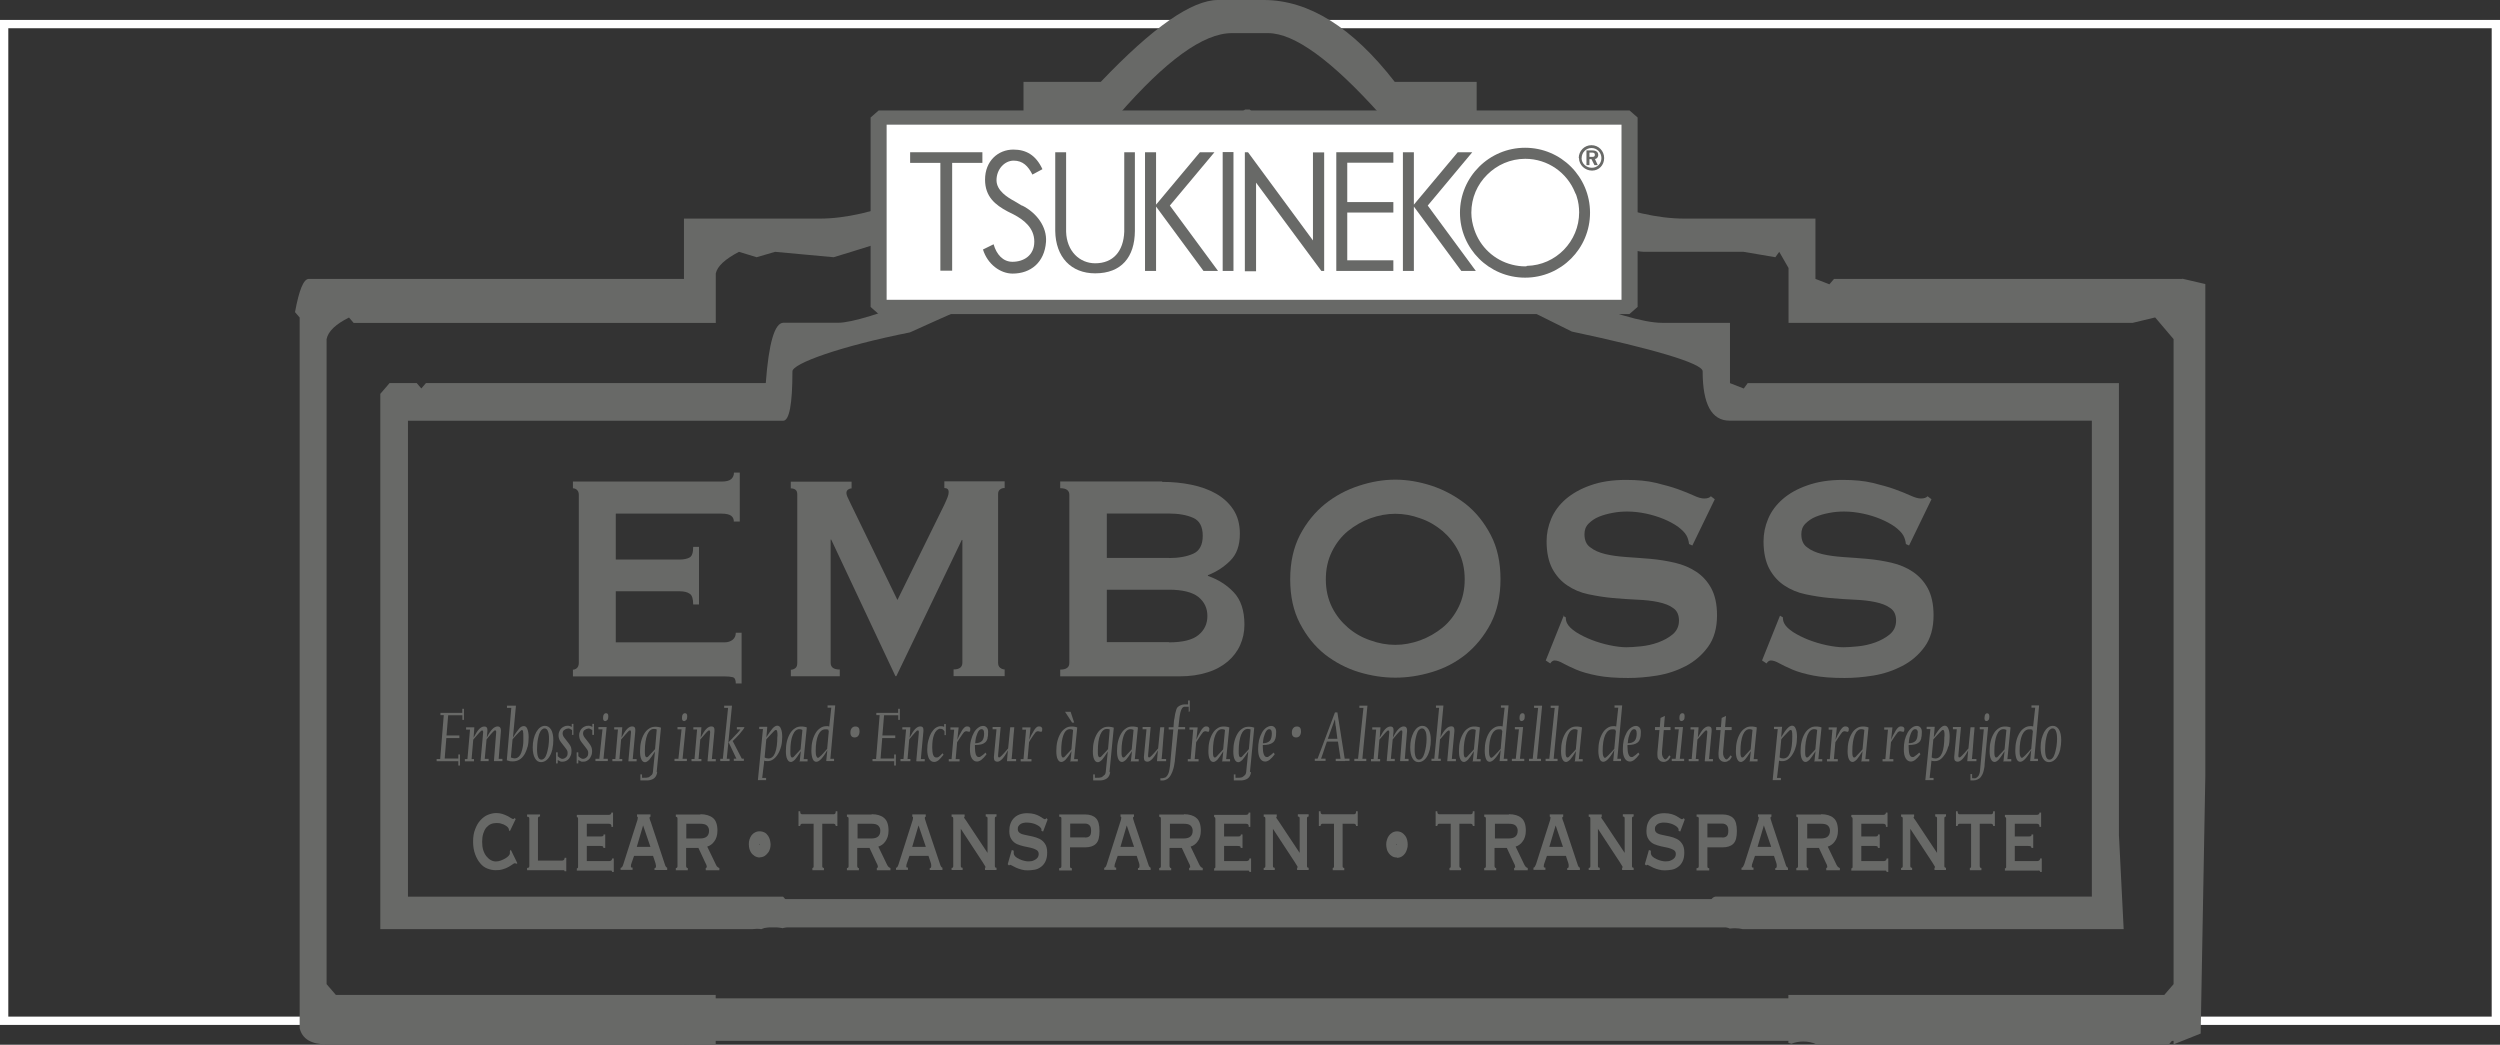 <?xml version="1.0" encoding="UTF-8"?>
<svg id="_レイヤー_2" data-name="レイヤー 2" xmlns="http://www.w3.org/2000/svg" viewBox="0 0 301 125.79">
  <rect x="0" y="0" width="301" height="125.79" fill="#333333" stroke="none"/>
  <defs>
    <style>
      .cls-1 {
        fill: none;
        stroke: #fff;
        stroke-miterlimit: 10;
      }

      .cls-2 {
        fill: #fff;
      }

      .cls-3 {
        fill: #686967;
      }
    </style>
  </defs>
  <g id="_レイヤー_3" data-name="レイヤー 3">
    <rect class="cls-1" x=".5" y="2.9" width="300" height="120"/>
  </g>
  <g id="_レイヤー_1-2" data-name="レイヤー 1">
    <g>
      <path class="cls-3" d="M255.12,100.72v-54.59h-44.7l-.47.65-1.66-.65v-7.26h-8.18c-4.4,0-16.38-4.83-35.96-14.51l-3.82-3.91v.65h-.56l-.56-.65-2.7,1.95h-1.12l2.7-4-1.57-.65-3.26,2.07h-.56l1.12-2.07v-2.61c-.99,0-2.11-.65-3.35-1.95h-.56c-1.8,1.24-2.7,2.97-2.7,5.21v.65l-2.7-1.3-1.66.65v.65l3.26,4v.65c-2.85-1.51-4.27-2.61-4.27-3.26l-3.35,1.3c-1.37,2.45-2.63,3.75-3.82,3.91-19.34,8.81-30.57,13.21-33.74,13.21h-6.6c-1.06,0-1.77,2.43-2.13,7.26h-40.91l-.56.65-.56-.65h-3.26l-1.12,1.3v64.45h44.79c.18,0,.34-.04.52-.04.2,0,.38,0,.56.04.43-.18.9-.29,1.44-.29.4,0,.76.07,1.12.18.36-.13.76-.22,1.19-.25v-2.25l-1.12-1.3h-45.17v-57.3h45.17c.74,0,1.12-1.98,1.12-5.95,0-.94,5.8-3.03,14.15-4.69,17.3-7.86,26.21-11.01,29.99-11.01,1.35,0,2.54.63,3.57,1.82,1.1.02,2.2.11,3.32.18l-.38-1.35h.56l.56.65v.74c1.68.11,3.37.2,5.1.13,1.86-.07,3.73-.31,5.59-.36,1.01-.79,2.36-1.42,4-1.84,4.16,0,12.62,3.5,27.38,10.94,9.84,2.09,15.75,3.84,15.75,4.78,0,3.98,1.08,5.95,3.26,5.95h43.6v57.3h-45.26c-.65,0-1.17,1.21-1.57,3.62.63-.25,1.28-.27,1.93-.13.47.04.9.16,1.3.36.2-.02.38-.04.61-.04.34,0,.67.04.97.11h45.85l-.56-11.16h0ZM145.08,28.37l-1.66-.76v-1.3h1.66v2.07ZM156.51,27.63l-2.22,2.07,2.22-2.72v.65ZM160.33,25.02l-1.12,1.3h-.56v-.65l1.12-1.3h.56v.65Z"/>
      <path class="cls-3" d="M262.74,33.58h-41.92l-.56.65-1.68-.65v-7.26h-15.79c-6.24,0-14.6-3.28-25-9.86v-6.6h-9.86c-5.08-6.56-10.36-9.86-15.79-9.86h-5.48c-3.17,0-7.86,3.28-14.13,9.86h-9.3v6.6c-10.15,6.56-18.35,9.86-24.53,9.86h-16.35v7.26h-45.17c-.63,0-1.17,1.33-1.66,4l.56.65v85.56c.31,1.3,1.39,1.95,3.26,1.95h42.7c.18,0,.36,0,.54.04.16,0,.29-.04.45-.04h3.14v-5.95h-45.73l-1.12-1.3V40.84c.18-.94,1.08-1.8,2.7-2.61l.56.65h43.6v-5.95c.18-.88,1.12-1.73,2.79-2.61l2.13.65,2.22-.65,7.05.65,2.13-.65c16.35-4.99,24.53-8.96,24.53-11.91h-.56l.56-4.56h7.62c5.71-6.56,10.24-9.86,13.66-9.86h4.36c3.17,0,7.68,3.28,13.57,9.86h6.6c.81,0,1.51,2.43,2.13,7.26,13.25,6.13,20.91,9.21,22.96,9.21h12l3.82.65.47-.65,1.12,1.95v6.6h41.44l2.7-.65,2.22,2.61v77.66l-1.12,1.3h-45.26v5.77c.11.04.25.07.36.11.43-.18.9-.27,1.44-.27.58,0,1.12.11,1.59.34h42.43l.56-.65v.65l3.26-1.3.56-30.98v-59.26l-2.79-.65.02.02Z"/>
      <rect class="cls-3" x="91.14" y="108.25" width="140.39" height="3.41"/>
      <rect class="cls-3" x="82.72" y="120.2" width="179.03" height="5.12"/>
      <path class="cls-3" d="M88.36,62.83c0-.34-.11-.56-.34-.74-.22-.16-.61-.25-1.17-.25h-12.71v5.53h7.68c.52,0,.92-.09,1.21-.25s.43-.58.43-1.28h.7v6.94h-.7c0-.67-.13-1.12-.43-1.3-.29-.2-.7-.29-1.21-.29h-7.68v6.15h13.1c.38,0,.72-.11.97-.31s.38-.49.38-.85h.7v6.11h-.7c0-.45-.13-.7-.38-.76s-.56-.09-.97-.09h-18.26v-.81c.18,0,.34-.07.49-.2.13-.13.22-.34.22-.61v-20.22c0-.27-.07-.47-.22-.61-.13-.13-.31-.2-.49-.2v-.81h17.88c.54,0,.94-.09,1.17-.29.22-.2.34-.45.34-.79h.7v5.89h-.7v.04Z"/>
      <path class="cls-3" d="M95.21,80.64c.2,0,.38-.07.56-.2.16-.13.22-.34.22-.61v-20.31c0-.27-.07-.45-.22-.56s-.34-.16-.56-.16v-.81h7.32v.81c-.13,0-.27.04-.4.13-.13.09-.22.22-.22.4,0,.16.04.34.16.58s.22.49.36.76l5.62,11.57,5.64-11.46c.18-.38.31-.7.4-.92s.13-.43.13-.61c0-.34-.18-.49-.52-.49v-.81h7.26v.81c-.2,0-.38.04-.54.16s-.25.29-.25.56v20.31c0,.27.07.47.25.61.16.13.34.2.54.2v.81h-6.15v-.81c.7,0,1.06-.27,1.06-.81v-14.78h-.07l-7.88,16.4h-.11l-7.73-16.44h-.07v14.83c0,.54.36.81,1.1.81v.81h-5.89v-.81.02Z"/>
      <path class="cls-3" d="M139.95,58.02c1.21,0,2.36.11,3.48.34s2.11.58,2.99,1.08c.85.49,1.55,1.12,2.07,1.91.52.79.79,1.75.79,2.92,0,1.39-.38,2.47-1.15,3.23-.76.76-1.66,1.35-2.7,1.75v.09c1.24.43,2.27,1.08,3.12,1.98s1.28,2.2,1.28,3.89c0,.9-.18,1.71-.52,2.47s-.85,1.42-1.51,1.98c-.67.56-1.48,1.01-2.45,1.3-.97.31-2.07.47-3.3.47h-14.4v-.81c.74,0,1.1-.27,1.1-.81v-20.22c0-.54-.36-.81-1.1-.81v-.81h12.26l.02.04ZM140.74,67.19c1.17,0,2.16-.18,2.92-.52.76-.34,1.15-1.06,1.15-2.16s-.38-1.82-1.15-2.16c-.76-.34-1.75-.52-2.92-.52h-7.48v5.35s7.48,0,7.48,0ZM140.74,77.34c1.64,0,2.83-.29,3.55-.88s1.08-1.35,1.08-2.29-.36-1.71-1.08-2.29-1.91-.88-3.55-.88h-7.48v6.31h7.48v.02Z"/>
      <path class="cls-3" d="M167.99,57.75c1.44,0,2.9.25,4.4.74,1.48.49,2.85,1.24,4.09,2.2,1.24.99,2.22,2.22,3.01,3.73s1.17,3.28,1.17,5.32-.4,3.82-1.17,5.32c-.79,1.51-1.8,2.74-3.01,3.73-1.24.99-2.58,1.68-4.09,2.13-1.48.45-2.97.67-4.4.67s-2.9-.22-4.38-.67c-1.48-.45-2.85-1.17-4.09-2.13-1.24-.99-2.22-2.22-3.01-3.73s-1.17-3.28-1.17-5.32.4-3.82,1.17-5.32c.79-1.51,1.8-2.74,3.01-3.73,1.24-.99,2.58-1.71,4.09-2.2,1.48-.49,2.94-.74,4.38-.74ZM167.99,61.86c-.99,0-1.98.18-2.99.54-.99.36-1.89.88-2.7,1.53-.81.67-1.44,1.48-1.93,2.47-.49.99-.74,2.09-.74,3.35s.25,2.36.74,3.35c.49.99,1.15,1.8,1.93,2.47s1.68,1.19,2.7,1.53c.99.36,1.98.54,2.99.54s1.98-.18,2.99-.54c.99-.36,1.89-.88,2.7-1.53.81-.67,1.44-1.48,1.93-2.47s.74-2.09.74-3.35-.25-2.36-.74-3.35-1.15-1.8-1.93-2.47c-.81-.67-1.68-1.19-2.7-1.53-.99-.36-1.98-.54-2.99-.54Z"/>
      <path class="cls-3" d="M188.14,74.11l.38.22c0,.27.04.49.16.72.18.36.54.7,1.08,1.06.54.34,1.15.65,1.84.92s1.42.49,2.18.65c.76.16,1.44.25,2.04.25.45,0,1.01-.04,1.73-.11.7-.07,1.39-.22,2.09-.47.67-.25,1.26-.56,1.77-.99.49-.43.74-.97.74-1.64s-.22-1.19-.7-1.51c-.45-.34-1.06-.56-1.8-.72s-1.59-.25-2.56-.29c-.94-.04-1.93-.11-2.92-.2s-1.98-.25-2.92-.45c-.97-.2-1.8-.56-2.54-1.06-.74-.49-1.35-1.17-1.8-2-.45-.85-.7-1.95-.7-3.32,0-.92.18-1.82.56-2.72s.97-1.68,1.75-2.36c.79-.67,1.77-1.24,2.99-1.66,1.19-.43,2.61-.65,4.25-.65,1.39,0,2.58.11,3.62.36,1.01.25,1.91.49,2.65.76s1.37.52,1.89.76c.52.25.94.36,1.28.36.36,0,.63-.09.79-.27l.47.36-2.7,5.57-.4-.18c-.04-.4-.16-.76-.31-1.03-.2-.36-.56-.7-1.03-1.06-.49-.34-1.06-.65-1.71-.92-.65-.27-1.37-.49-2.11-.65-.76-.16-1.53-.25-2.27-.25-.58,0-1.17.04-1.77.16-.61.11-1.17.27-1.66.47-.49.2-.9.49-1.24.83-.34.34-.49.76-.49,1.26,0,.72.22,1.26.7,1.59.45.36,1.06.63,1.8.81s1.59.29,2.56.36c.94.07,1.93.13,2.92.22.99.09,1.98.25,2.92.47.94.22,1.8.58,2.56,1.08.74.49,1.35,1.15,1.8,1.98.45.83.7,1.91.7,3.26,0,1.55-.36,2.81-1.08,3.8s-1.62,1.75-2.67,2.31c-1.08.56-2.22.94-3.48,1.15-1.24.2-2.4.29-3.46.29-1.48,0-2.74-.09-3.75-.29s-1.84-.43-2.52-.72-1.19-.54-1.59-.76c-.38-.22-.74-.34-1.01-.34-.18,0-.36.11-.52.36l-.54-.36,2.16-5.39-.11-.02Z"/>
      <path class="cls-3" d="M214.28,74.11l.38.22c0,.27.04.49.16.72.18.36.54.7,1.08,1.06.54.34,1.15.65,1.84.92.7.27,1.42.49,2.18.65s1.44.25,2.04.25c.45,0,1.01-.04,1.73-.11s1.39-.22,2.09-.47c.67-.25,1.26-.56,1.77-.99.49-.43.74-.97.74-1.64s-.22-1.19-.7-1.51c-.45-.34-1.06-.56-1.8-.72s-1.59-.25-2.56-.29c-.94-.04-1.93-.11-2.92-.2s-1.98-.25-2.92-.45c-.97-.2-1.8-.56-2.56-1.06-.74-.49-1.35-1.17-1.8-2-.45-.85-.7-1.95-.7-3.32,0-.92.18-1.82.56-2.72.38-.9.97-1.68,1.75-2.36s1.77-1.24,2.99-1.66c1.21-.43,2.61-.65,4.22-.65,1.39,0,2.58.11,3.62.36,1.01.25,1.91.49,2.65.76.74.27,1.37.52,1.89.76s.94.36,1.28.36c.36,0,.63-.09.79-.27l.47.36-2.7,5.57-.38-.18c-.04-.4-.16-.76-.31-1.03-.2-.36-.56-.7-1.03-1.06-.49-.34-1.06-.65-1.71-.92-.65-.27-1.35-.49-2.11-.65-.76-.16-1.51-.25-2.27-.25-.58,0-1.17.04-1.77.16-.61.11-1.17.27-1.66.47-.49.2-.9.49-1.24.83-.34.34-.49.76-.49,1.26,0,.72.22,1.26.7,1.59.45.36,1.06.63,1.8.81s1.59.29,2.54.36c.97.07,1.93.13,2.92.22.99.09,1.98.25,2.92.47.94.22,1.8.58,2.54,1.08s1.35,1.15,1.8,1.98c.45.83.7,1.91.7,3.26,0,1.55-.36,2.81-1.08,3.8-.72.99-1.62,1.75-2.7,2.31s-2.22.94-3.48,1.15c-1.24.2-2.4.29-3.46.29-1.48,0-2.74-.09-3.75-.29s-1.84-.43-2.52-.72c-.67-.29-1.19-.54-1.59-.76-.38-.22-.74-.34-1.01-.34-.18,0-.36.11-.52.36l-.54-.36,2.16-5.39-.02-.02Z"/>
      <path class="cls-3" d="M61.27,99.96v-.13s-.04-.11-.11-.2-.18-.18-.31-.25c-.13-.09-.29-.16-.47-.2-.18-.07-.38-.09-.58-.09-.25,0-.49.04-.7.13s-.4.25-.56.43c-.16.2-.27.43-.36.72s-.13.61-.13.99.04.7.13.99c.09.29.22.54.38.74s.34.36.54.47.4.16.61.16.38-.04.58-.11.38-.16.54-.25c.16-.09.29-.2.4-.31s.16-.22.16-.31v-.27l.11-.16.79,1.62-.11.07s-.13-.07-.18-.07c-.07,0-.16.04-.27.13-.13.09-.29.2-.49.31s-.43.22-.7.29c-.27.09-.56.11-.88.11s-.65-.07-.99-.2-.61-.34-.85-.63c-.25-.29-.45-.65-.61-1.08s-.25-.94-.25-1.51.07-1.08.25-1.51c.16-.43.36-.79.63-1.08s.56-.52.88-.65c.34-.13.67-.22,1.03-.22.27,0,.52.04.74.11.22.07.43.16.61.25s.31.18.43.25.2.11.25.11.07,0,.09-.04c.02-.02.04-.07.09-.07l.13.11-.7,1.46-.11-.11h0Z"/>
      <path class="cls-3" d="M65.02,98.03v.27c-.16,0-.25.07-.25.22v5.1h2.9s.16-.02.22-.09c.07-.07.09-.13.09-.25h.2v1.62h-.2s-.02-.13-.09-.13h-4.43v-.27c.18,0,.27-.07.27-.22v-5.73c0-.16-.09-.22-.27-.22v-.27h1.55v-.02Z"/>
      <path class="cls-3" d="M73.62,99.47c0-.2-.11-.29-.34-.29h-2.63v1.53h1.66c.11,0,.2,0,.27-.04.07-.02.09-.09.09-.2h.2v1.62h-.22s0-.18-.09-.2c-.07-.02-.18-.04-.34-.04h-1.57v1.82h2.74s.16-.02.22-.09c.07-.07.09-.13.09-.22h.2v1.62h-.2s-.02-.13-.09-.16h-4.16v-.27s.07,0,.11-.04.04-.09.04-.18v-5.73s0-.13-.04-.18-.07-.04-.11-.04v-.27h3.82c.22,0,.34-.09.34-.27h.2v1.71h-.2v-.04Z"/>
      <path class="cls-3" d="M74.74,104.5s.16-.07.2-.18c.04-.09.09-.18.11-.27l1.59-4.99c.04-.13.07-.25.11-.34.02-.09.04-.18.04-.25s0-.09-.02-.11c0,0-.04-.02-.07-.04v-.27h1.62v.27s-.04.04-.07.04-.04.04-.04.11,0,.13.04.22c.02.09.07.18.11.29l1.73,5.21s.07.16.11.2c.04.04.09.07.13.09v.27h-1.53v-.22s.07,0,.11-.04c.04-.02.07-.09.07-.18,0-.07,0-.11-.02-.18,0-.04-.02-.11-.04-.2l-.29-.88h-2.29l-.29.83s-.04.16-.07.22c0,.07-.02.13-.02.18,0,.09,0,.13.04.16.04,0,.09.02.16.02v.27h-1.44v-.27.02ZM78.31,101.96l-.88-2.58-.76,2.58s1.64,0,1.64,0Z"/>
      <path class="cls-3" d="M84.33,98.03c.63,0,1.15.16,1.51.45.36.29.54.81.54,1.55,0,.27-.04.52-.11.74-.07.22-.16.4-.29.56-.11.16-.25.29-.38.38-.13.09-.29.18-.45.22l1.06,2.2c.04.11.11.2.18.25.07.07.13.09.22.13v.27h-1.64v-.27s.13-.04.13-.13c0-.11-.04-.27-.16-.47l-.85-1.82h-1.48v2.2s.02.13.07.18.09.04.13.04v.27h-1.44v-.27c.13,0,.2-.07.2-.22v-5.73c0-.16-.07-.22-.2-.22v-.27h2.97v-.04ZM84.31,100.95c.7,0,1.06-.31,1.06-.94,0-.25-.09-.45-.25-.61-.18-.16-.43-.22-.81-.22h-1.68v1.77s1.68,0,1.68,0Z"/>
      <g>
        <path class="cls-3" d="M91.46,100.7s.18.02.27.07.16.11.2.2c.07.09.11.18.13.29.02.11.04.25.04.38s0,.25-.04.38c-.04.11-.09.22-.13.29-.07.09-.13.16-.2.2s-.18.07-.27.07-.18-.02-.27-.07-.16-.11-.2-.2c-.07-.09-.11-.18-.13-.29-.04-.11-.04-.25-.04-.38s0-.25.04-.38c.04-.11.09-.22.13-.29.07-.09.13-.16.2-.2.09-.04.18-.07.27-.07ZM91.46,101.08c-.11,0-.2.04-.29.16-.07.11-.11.25-.11.4s.04.29.11.4c.07.11.18.16.29.16s.2-.04.29-.16c.07-.11.11-.25.11-.4s-.04-.29-.11-.4c-.07-.11-.18-.16-.29-.16Z"/>
        <path class="cls-3" d="M91.46,103.24c-.22,0-.43-.07-.61-.18-.13-.09-.29-.22-.4-.38-.09-.11-.16-.29-.22-.47-.04-.18-.07-.36-.07-.56s.02-.38.07-.56c.07-.18.13-.34.22-.47.11-.16.25-.29.43-.38.31-.2.81-.2,1.19,0,.16.09.29.22.4.38s.18.31.22.47c.04.18.09.38.09.56s-.02.38-.07.54c-.07.2-.13.36-.25.49-.11.16-.25.27-.4.38-.18.11-.38.16-.58.16l-.02.02ZM91.43,101.74h.04v-.13h-.04v.13Z"/>
      </g>
      <path class="cls-3" d="M97.81,104.5s.07,0,.11-.04c.04-.04.04-.09.04-.18v-5.1h-1.39s-.11,0-.16.07c-.04.04-.07.11-.07.2h-.2v-1.77h.2c0,.13.02.25.07.29s.11.07.16.07h3.82s.11-.02.16-.07.07-.16.07-.29h.2v1.77h-.2s-.02-.16-.07-.2-.11-.07-.16-.07h-1.39v5.1c0,.16.07.22.2.22v.27h-1.39v-.27h0Z"/>
      <path class="cls-3" d="M104.96,98.03c.63,0,1.15.16,1.48.45.36.29.54.81.54,1.55,0,.27-.04.52-.11.74-.07.22-.18.4-.29.56-.11.16-.25.29-.38.38-.13.09-.29.18-.45.22l1.06,2.2c.07.11.11.2.18.25.07.07.13.09.22.13v.27h-1.64v-.27s.13-.04.13-.13c0-.11-.04-.27-.16-.47l-.85-1.82h-1.48v2.2s.02.13.07.18.09.04.13.04v.27h-1.44v-.27c.13,0,.2-.07.2-.22v-5.73c0-.16-.07-.22-.2-.22v-.27h2.97l.02-.04ZM104.93,100.95c.7,0,1.06-.31,1.06-.94,0-.25-.09-.45-.25-.61-.18-.16-.43-.22-.81-.22h-1.68v1.77s1.68,0,1.68,0Z"/>
      <path class="cls-3" d="M107.88,104.5s.16-.07.2-.18c.04-.09.09-.18.11-.27l1.59-4.99c.04-.13.07-.25.11-.34.02-.09.04-.18.04-.25s0-.09-.02-.11c0,0-.04-.02-.07-.04v-.27h1.62v.27s-.04.04-.07.04-.04.04-.04.11,0,.13.04.22c.02.09.07.18.09.29l1.75,5.21s.07.16.11.2c.04.04.09.07.13.09v.27h-1.53v-.22s.07,0,.11-.04c.04-.02.07-.09.07-.18v-.18s-.02-.11-.04-.2l-.29-.88h-2.29l-.29.83s-.04.16-.07.22c0,.07-.02.13-.02.18,0,.09,0,.13.04.16.04,0,.09.02.16.02v.27h-1.44v-.27l-.02.02ZM111.47,101.96l-.88-2.58-.76,2.58s1.64,0,1.64,0Z"/>
      <path class="cls-3" d="M114.57,104.5c.13,0,.2-.07.2-.22v-5.73c0-.16-.07-.22-.2-.22v-.27h1.57v.27s-.07.04-.07.07c0,.04.07.18.25.4l2.58,3.89v-4.16c0-.16-.07-.22-.22-.22v-.27h1.3v.27c-.13,0-.2.07-.2.22v5.73c0,.16.07.22.2.22v.27h-1.39v-.27s.07-.02.07-.07-.04-.11-.11-.22c-.07-.11-.13-.22-.22-.36l-2.65-4.04v4.47c0,.16.07.22.22.22v.27h-1.33v-.27.02Z"/>
      <path class="cls-3" d="M122.05,102.43v.27c0,.16.07.29.2.43.13.13.29.22.49.31.18.09.38.16.56.2s.34.07.45.07c.09,0,.22,0,.36-.02.16,0,.29-.07.43-.13s.27-.16.36-.27.16-.27.16-.47c0-.22-.09-.38-.27-.49-.18-.11-.4-.18-.65-.25-.27-.07-.56-.11-.85-.18-.31-.07-.58-.16-.85-.27-.27-.13-.49-.31-.65-.56-.18-.25-.27-.58-.27-1.01,0-.65.18-1.17.56-1.57.38-.38.92-.58,1.59-.58.34,0,.63.04.88.11s.45.16.61.25.29.18.4.25.18.11.22.11.09,0,.13-.04c.02-.02.07-.04.11-.09l.11.18-.54,1.44-.2-.09v-.18c0-.07-.04-.11-.09-.18-.13-.18-.36-.31-.67-.45-.29-.11-.63-.18-1.01-.18-.13,0-.27,0-.4.04-.13.02-.25.07-.34.13-.09.07-.18.13-.25.25-.07.09-.09.22-.09.36,0,.22.09.38.27.49s.4.18.65.22c.27.07.56.11.85.18.31.07.58.16.85.29.27.13.49.34.65.58.18.25.27.61.27,1.06s-.07.81-.22,1.1-.34.52-.58.67c-.22.16-.47.27-.76.31-.27.04-.54.07-.79.07s-.49-.02-.72-.09c-.25-.07-.45-.13-.65-.22-.2-.09-.36-.18-.49-.25s-.22-.11-.25-.11c-.04,0-.09.02-.13.09l-.16-.16.49-1.71.2.07.02.02Z"/>
      <path class="cls-3" d="M127.8,98.55c0-.16-.09-.22-.27-.22v-.27h3.12c.58,0,1.01.16,1.3.45s.43.81.43,1.55-.13,1.24-.43,1.53c-.29.29-.72.43-1.3.43h-1.82v2.29c0,.16.07.22.22.22v.27h-1.53v-.27c.18,0,.27-.07.27-.22v-5.75ZM130.65,100.84c.2,0,.38-.04.52-.16.13-.11.2-.31.2-.65s-.07-.54-.2-.67c-.13-.13-.31-.2-.52-.2h-1.8v1.66h1.8v.02Z"/>
      <path class="cls-3" d="M132.95,104.5s.16-.07.2-.18c.04-.09.09-.18.11-.27l1.59-4.99c.04-.13.07-.25.11-.34.02-.09.04-.18.04-.25s0-.09-.02-.11c0,0-.04-.02-.07-.04v-.27h1.62v.27s-.04.04-.07.04-.04.04-.04.11,0,.13.04.22c.02.09.07.18.09.29l1.75,5.21s.07.16.11.2c.04.04.09.07.13.09v.27h-1.53v-.22s.07,0,.11-.04c.04-.02.07-.09.07-.18v-.18s-.02-.11-.04-.2l-.29-.88h-2.29l-.29.83s-.04.16-.07.22c0,.07-.02.13-.02.18,0,.09,0,.13.04.16.04,0,.09.02.16.02v.27h-1.44v-.27l-.02.02ZM136.54,101.96l-.88-2.58-.76,2.58s1.64,0,1.64,0Z"/>
      <path class="cls-3" d="M142.56,98.03c.63,0,1.15.16,1.48.45.36.29.54.81.54,1.55,0,.27-.04.52-.11.74-.07.22-.16.4-.29.56-.11.16-.25.29-.38.38-.13.09-.29.18-.45.22l1.06,2.2c.07.11.11.2.18.25.07.07.13.09.22.13v.27h-1.64v-.27s.13-.04.13-.13c0-.11-.04-.27-.16-.47l-.85-1.82h-1.48v2.2s.02.13.07.18.09.04.13.04v.27h-1.44v-.27c.13,0,.2-.07.2-.22v-5.73c0-.16-.07-.22-.2-.22v-.27h2.97l.02-.04ZM142.54,100.95c.7,0,1.06-.31,1.06-.94,0-.25-.09-.45-.25-.61-.18-.16-.43-.22-.81-.22h-1.68v1.77s1.68,0,1.68,0Z"/>
      <path class="cls-3" d="M150.35,99.47c0-.2-.11-.29-.34-.29h-2.63v1.53h1.66c.11,0,.2,0,.27-.04.04-.02.09-.09.09-.2h.2v1.62h-.22s0-.18-.09-.2c-.07-.02-.18-.04-.34-.04h-1.57v1.82h2.74s.16-.02.22-.09c.07-.07.09-.13.09-.22h.2v1.62h-.2s-.02-.13-.09-.16h-4.16v-.27s.07,0,.11-.04c.04-.04.04-.09.04-.18v-5.73s0-.13-.04-.18-.07-.04-.11-.04v-.27h3.82c.22,0,.34-.09.34-.27h.2v1.71h-.2v-.04Z"/>
      <path class="cls-3" d="M152.15,104.5c.13,0,.2-.07.2-.22v-5.73c0-.16-.07-.22-.2-.22v-.27h1.57v.27s-.07.04-.07.07c0,.04.07.18.25.4l2.58,3.89v-4.16c0-.16-.07-.22-.22-.22v-.27h1.3v.27c-.13,0-.2.07-.2.22v5.73c0,.16.07.22.2.22v.27h-1.39v-.27s.07-.02.07-.07-.04-.11-.11-.22c-.07-.11-.13-.22-.22-.36l-2.65-4.04v4.47c0,.16.07.22.22.22v.27h-1.33v-.27.02Z"/>
      <path class="cls-3" d="M160.46,104.5s.07,0,.11-.04c.04-.04.04-.09.04-.18v-5.1h-1.39s-.11,0-.16.07c-.04.04-.07.11-.07.2h-.2v-1.77h.2c0,.13.02.25.07.29s.11.07.16.07h3.82s.11-.02.16-.07.07-.16.07-.29h.2v1.77h-.2s-.02-.16-.07-.2-.11-.07-.16-.07h-1.39v5.1c0,.16.07.22.2.22v.27h-1.39v-.27h0Z"/>
      <g>
        <path class="cls-3" d="M168.17,100.7s.18.02.27.07.16.11.2.2c.07.09.11.18.13.29.04.11.04.25.04.38s0,.25-.04.38c-.02.11-.09.22-.13.29-.07.09-.13.16-.2.2-.09.04-.16.07-.27.07s-.18-.02-.27-.07-.16-.11-.2-.2c-.07-.09-.11-.18-.13-.29-.04-.11-.04-.25-.04-.38s0-.25.04-.38c.02-.11.09-.22.13-.29.07-.09.13-.16.2-.2.09-.04.18-.07.27-.07ZM168.17,101.08c-.11,0-.2.04-.29.16-.07.11-.11.25-.11.4s.04.29.11.4c.07.11.18.16.29.16s.2-.04.29-.16c.07-.11.11-.25.11-.4s-.04-.29-.11-.4c-.07-.11-.18-.16-.29-.16Z"/>
        <path class="cls-3" d="M168.17,103.24c-.2,0-.4-.04-.58-.16-.16-.09-.29-.22-.4-.38-.09-.13-.18-.29-.22-.49-.04-.16-.07-.36-.07-.54s.02-.38.09-.56c.04-.16.11-.31.22-.47.11-.16.25-.29.4-.38.36-.22.83-.22,1.19,0,.13.09.27.2.4.38.11.16.18.31.22.49.04.16.07.36.07.56s-.02.38-.09.56c-.04.18-.13.34-.22.49-.11.16-.25.29-.4.38-.18.11-.38.16-.58.16l-.02-.04ZM168.14,101.74h.04v-.13h-.04v.13Z"/>
      </g>
      <path class="cls-3" d="M174.52,104.5s.07,0,.11-.04c.04-.04.04-.09.04-.18v-5.1h-1.39s-.11,0-.16.07c-.04.04-.07.11-.07.2h-.2v-1.77h.2c0,.13.02.25.07.29s.11.07.16.07h3.82s.11-.02.16-.07.07-.16.07-.29h.2v1.77h-.2s-.02-.16-.07-.2-.11-.07-.16-.07h-1.39v5.1c0,.16.07.22.2.22v.27h-1.39v-.27h0Z"/>
      <path class="cls-3" d="M181.69,98.03c.63,0,1.15.16,1.48.45.36.29.54.81.54,1.55,0,.27-.04.52-.11.74-.07.22-.16.4-.29.56-.11.16-.25.29-.38.38-.13.09-.29.18-.45.22l1.06,2.2c.07.11.11.2.18.25.07.07.13.09.22.13v.27h-1.64v-.27s.13-.04.13-.13c0-.11-.04-.27-.16-.47l-.85-1.82h-1.48v2.2s.02.13.07.18.09.04.13.04v.27h-1.44v-.27c.13,0,.2-.07.2-.22v-5.73c0-.16-.07-.22-.2-.22v-.27h2.97l.02-.04ZM181.67,100.95c.7,0,1.06-.31,1.06-.94,0-.25-.09-.45-.25-.61-.18-.16-.43-.22-.81-.22h-1.68v1.77s1.68,0,1.68,0Z"/>
      <path class="cls-3" d="M184.61,104.5s.16-.07.2-.18c.04-.09.09-.18.13-.27l1.59-4.99c.04-.13.07-.25.11-.34.02-.09.04-.18.04-.25s0-.09-.02-.11c0,0-.04-.02-.07-.04v-.27h1.62v.27s-.04.04-.07.04-.04.04-.04.11,0,.13.04.22c.02.09.07.18.11.29l1.73,5.21s.07.16.11.2c.04.04.09.07.13.09v.27h-1.53v-.22s.07,0,.11-.04c.04-.02.07-.09.07-.18v-.18s-.02-.11-.04-.2l-.29-.88h-2.29l-.29.83s-.04.16-.07.22c0,.07-.02.13-.02.18,0,.09,0,.13.04.16.04,0,.09.02.16.02v.27h-1.44v-.27l-.04.02ZM188.18,101.96l-.88-2.58-.76,2.58s1.64,0,1.64,0Z"/>
      <path class="cls-3" d="M191.28,104.5c.13,0,.2-.07.2-.22v-5.73c0-.16-.07-.22-.2-.22v-.27h1.57v.27s-.07.04-.07.07c0,.04.07.18.25.4l2.58,3.89v-4.16c0-.16-.07-.22-.22-.22v-.27h1.3v.27c-.13,0-.2.07-.2.22v5.73c0,.16.07.22.2.22v.27h-1.39v-.27s.07-.02.07-.07-.04-.11-.11-.22c-.07-.11-.13-.22-.22-.36l-2.65-4.04v4.47c0,.16.07.22.22.22v.27h-1.33v-.27.02Z"/>
      <path class="cls-3" d="M198.76,102.43v.27c0,.16.07.29.2.43.13.13.29.22.49.31.18.09.38.16.56.2s.34.07.45.07c.09,0,.22,0,.36-.02.16,0,.29-.07.43-.13s.27-.16.36-.27.16-.27.16-.47c0-.22-.09-.38-.27-.49-.18-.11-.4-.18-.65-.25-.27-.07-.56-.11-.85-.18-.31-.07-.58-.16-.85-.27-.27-.13-.49-.31-.65-.56-.18-.25-.27-.58-.27-1.01,0-.65.18-1.17.56-1.57.38-.38.92-.58,1.59-.58.34,0,.63.04.88.11s.45.16.61.25.29.18.4.25.18.11.22.11c.07,0,.09,0,.13-.04.02-.02.07-.04.11-.09l.11.18-.54,1.44-.2-.09v-.18c0-.07-.04-.11-.09-.18-.13-.18-.36-.31-.67-.45-.29-.11-.63-.18-1.01-.18-.13,0-.27,0-.4.04-.13.02-.25.07-.34.13-.09.07-.18.13-.25.25-.07.09-.09.22-.09.36,0,.22.09.38.27.49s.4.18.65.22c.27.07.56.11.85.18.31.07.58.16.85.29.27.13.49.34.65.58.18.25.27.61.27,1.06s-.07.81-.22,1.1-.34.52-.58.67c-.22.16-.49.27-.76.31-.27.04-.54.07-.79.07s-.49-.02-.72-.09c-.25-.07-.45-.13-.65-.22-.2-.09-.36-.18-.49-.25s-.22-.11-.25-.11c-.04,0-.09.02-.13.09l-.16-.16.49-1.71.2.07.02.02Z"/>
      <path class="cls-3" d="M204.54,98.55c0-.16-.09-.22-.27-.22v-.27h3.12c.58,0,1.01.16,1.3.45s.43.81.43,1.55-.13,1.24-.43,1.53c-.29.29-.72.43-1.3.43h-1.82v2.29c0,.16.07.22.22.22v.27h-1.53v-.27c.18,0,.27-.07.27-.22v-5.75ZM207.37,100.84c.2,0,.38-.04.52-.16.13-.11.2-.31.2-.65s-.07-.54-.2-.67c-.13-.13-.31-.2-.52-.2h-1.8v1.66h1.8v.02Z"/>
      <path class="cls-3" d="M209.68,104.5s.16-.07.2-.18c.04-.09.09-.18.13-.27l1.59-4.99c.04-.13.07-.25.11-.34.02-.09.04-.18.04-.25s0-.09-.02-.11c0,0-.04-.02-.07-.04v-.27h1.62v.27s-.04.04-.07.04-.04.04-.04.11,0,.13.04.22c.02.09.07.18.09.29l1.73,5.21s.07.16.11.2.09.07.13.09v.27h-1.53v-.22s.07,0,.11-.04c.04-.02.07-.09.07-.18v-.18s-.02-.11-.04-.2l-.29-.88h-2.29l-.29.83s-.04.16-.07.22c0,.07-.02.13-.02.18,0,.09,0,.13.04.16.04,0,.09.02.16.02v.27h-1.44v-.27l-.02.02ZM213.25,101.96l-.88-2.58-.76,2.58s1.64,0,1.64,0Z"/>
      <path class="cls-3" d="M219.27,98.03c.63,0,1.15.16,1.48.45.36.29.54.81.54,1.55,0,.27-.04.52-.11.74-.07.22-.16.4-.29.56-.11.16-.25.29-.38.38-.13.09-.29.18-.45.22l1.06,2.2c.07.11.11.2.18.25.07.07.13.09.22.13v.27h-1.64v-.27s.13-.04.13-.13c0-.11-.04-.27-.16-.47l-.85-1.82h-1.48v2.2s.02.13.07.18.09.04.13.04v.27h-1.44v-.27c.13,0,.2-.07.2-.22v-5.73c0-.16-.07-.22-.2-.22v-.27h2.97l.02-.04ZM219.27,100.95c.7,0,1.06-.31,1.06-.94,0-.25-.09-.45-.25-.61-.18-.16-.43-.22-.81-.22h-1.68v1.77s1.68,0,1.68,0Z"/>
      <path class="cls-3" d="M227.07,99.47c0-.2-.11-.29-.34-.29h-2.63v1.53h1.66c.11,0,.2,0,.27-.04.04-.02.09-.09.09-.2h.2v1.62h-.22s0-.18-.09-.2c-.07-.02-.18-.04-.34-.04h-1.57v1.82h2.74s.16-.02.22-.09c.07-.07.09-.13.09-.22h.2v1.62h-.2s-.02-.13-.09-.16h-4.16v-.27s.07,0,.11-.04.04-.09.04-.18v-5.73s0-.13-.04-.18-.07-.04-.11-.04v-.27h3.82c.22,0,.34-.09.34-.27h.2v1.71h-.2v-.04Z"/>
      <path class="cls-3" d="M228.89,104.5c.13,0,.2-.07.2-.22v-5.73c0-.16-.07-.22-.2-.22v-.27h1.57v.27s-.07.04-.07.07c0,.04.07.18.25.4l2.58,3.89v-4.16c0-.16-.07-.22-.22-.22v-.27h1.3v.27c-.13,0-.2.07-.2.22v5.73c0,.16.07.22.2.22v.27h-1.39v-.27s.07-.02.07-.07-.04-.11-.11-.22-.13-.22-.22-.36l-2.65-4.04v4.47c0,.16.07.22.22.22v.27h-1.33v-.27.02Z"/>
      <path class="cls-3" d="M237.17,104.5s.07,0,.11-.04.04-.09.04-.18v-5.1h-1.39s-.11,0-.16.07c-.04.04-.07.11-.07.2h-.2v-1.77h.2c0,.13.02.25.07.29s.11.07.16.07h3.82s.11-.02.16-.07.07-.16.07-.29h.2v1.77h-.2s-.02-.16-.07-.2-.11-.07-.16-.07h-1.39v5.1c0,.16.07.22.2.22v.27h-1.39v-.27h0Z"/>
      <path class="cls-3" d="M245.55,99.47c0-.2-.11-.29-.34-.29h-2.63v1.53h1.66c.11,0,.2,0,.27-.04.07-.02.09-.09.09-.2h.2v1.62h-.22s0-.18-.09-.2-.2-.04-.34-.04h-1.57v1.82h2.74s.16-.02.22-.09c.07-.07.09-.13.09-.22h.2v1.62h-.2s-.02-.13-.09-.16-.13,0-.22,0h-3.93v-.27s.07,0,.11-.04.04-.09.04-.18v-5.73s0-.13-.04-.18-.07-.04-.11-.04v-.27h3.82c.22,0,.34-.09.34-.27h.2v1.71h-.2v-.04Z"/>
      <path class="cls-3" d="M55.67,86.64v-.52h-1.71l-.2,2.43h1.55v.31h-1.57l-.2,2.47h1.64v-.49h.2v1.33h-.2v-.52h-2.61v-.27h.43l.43-5.28h-.4v-.27h2.63v-.49h.2v1.33h-.2l.02-.02Z"/>
      <path class="cls-3" d="M59.47,91.63l.27-3.44v-.09c0-.11-.04-.16-.11-.16-.04,0-.11,0-.16.07-.04.04-.13.11-.22.22-.09.09-.16.18-.2.22-.04.07-.09.11-.13.16s-.09.09-.11.13c-.04.04-.09.11-.16.2l-.07.09-.22,2.34h.47v.27h-.97l.31-3.44v-.09c0-.09-.04-.16-.11-.16-.02,0-.04,0-.09.02-.02,0-.07.04-.11.09l-.16.16c-.07.07-.13.13-.22.25-.09.11-.18.2-.25.29s-.16.18-.25.29l-.2,2.34h.29v.27h-1.1v-.27h.31l.31-3.55h-.47v-.27h.99l-.09,1.24c.25-.47.47-.83.67-1.03s.4-.31.61-.31c.27,0,.38.13.38.4v.18l-.07.76c.43-.9.88-1.35,1.3-1.35.25,0,.38.13.4.43v.13l-.27,3.35h.45v.27h-.99l-.04-.02Z"/>
      <path class="cls-3" d="M63.51,89.92c-.09.36-.22.67-.38.94-.18.27-.36.47-.61.61-.22.13-.49.2-.76.2-.11,0-.25,0-.36-.02s-.25-.07-.38-.11l.54-6.31h-.52v-.27h1.08l-.36,3.84.07-.11c.13-.22.27-.43.38-.58s.22-.29.31-.4.2-.18.27-.22c.09-.04.18-.07.27-.07.2,0,.34.11.43.34.09.22.16.56.16.99s-.04.83-.13,1.19ZM62.99,88.08c-.02-.13-.09-.18-.16-.18-.04,0-.09.02-.13.07s-.13.11-.22.2c-.11.13-.25.25-.36.38-.11.13-.22.25-.34.38l-.07.09-.2,2.18c.16.07.31.11.45.11.18,0,.34-.07.47-.18.13-.11.25-.29.34-.54.04-.11.07-.22.11-.36.02-.13.07-.29.09-.47.02-.16.04-.34.04-.52v-.52c0-.31,0-.54-.04-.65h.02Z"/>
      <path class="cls-3" d="M66.52,90.17c-.07.31-.18.61-.31.83-.13.25-.29.43-.47.56-.18.13-.38.2-.61.2-.31,0-.54-.16-.72-.47-.18-.31-.27-.74-.27-1.3,0-.36.04-.7.11-1.01s.18-.58.31-.83c.13-.22.29-.43.47-.56.18-.13.38-.2.58-.2.31,0,.56.16.74.45.18.31.27.72.27,1.28,0,.38-.04.72-.11,1.03v.02ZM65.96,88.01c-.09-.22-.22-.31-.4-.31-.13,0-.25.07-.36.18s-.2.29-.29.52c-.07.22-.13.49-.18.79-.04.31-.07.65-.07,1.03,0,.83.18,1.24.52,1.24.29,0,.52-.27.67-.79.07-.25.13-.52.18-.81.04-.31.07-.61.07-.88,0-.43-.04-.74-.13-.94v-.02Z"/>
      <path class="cls-3" d="M68.88,88.46v-.56s-.2-.11-.29-.16-.2-.04-.34,0c-.07,0-.13.04-.18.07-.07.04-.11.07-.18.11-.04.04-.09.09-.11.16s-.04.13-.04.22c0,.18.07.36.22.54l.49.63c.13.18.25.34.29.47.04.13.07.29.07.47,0,.2-.02.38-.09.54s-.13.29-.22.4c-.09.11-.22.2-.36.27s-.29.09-.45.09c-.11,0-.2,0-.29-.07-.09-.04-.18-.09-.25-.13v.4h-.2v-1.33h.2v.47s.16.13.22.18.13.07.2.11c.07.02.13.04.2.02.07,0,.16-.04.22-.07.07-.04.13-.09.18-.13.04-.07.09-.11.13-.2.02-.07.04-.16.04-.27s0-.2-.04-.29-.11-.2-.22-.34l-.54-.7c-.2-.25-.29-.52-.29-.83,0-.16.02-.31.09-.45.04-.13.13-.27.22-.36.09-.11.22-.18.36-.25s.27-.09.43-.09c.09,0,.18,0,.27.04.09.02.16.07.22.11v-.38h.2v1.33h-.2l.02-.04Z"/>
      <path class="cls-3" d="M71.31,88.46v-.56s-.2-.11-.29-.16-.2-.04-.31,0c-.07,0-.13.04-.18.07-.07.04-.11.07-.18.11-.04.04-.09.09-.11.16s-.04.13-.04.22c0,.18.07.36.22.54l.49.63c.13.18.25.34.29.47.04.13.09.29.09.47,0,.2-.02.38-.09.54s-.13.29-.22.4-.22.2-.36.27c-.13.07-.29.09-.45.09-.11,0-.2,0-.29-.07-.09-.04-.18-.09-.25-.13v.4h-.2v-1.33h.2v.47s.16.13.22.18.13.07.2.11c.07.02.16.04.2.02.07,0,.16-.04.22-.07.07-.04.13-.09.18-.13.04-.07.09-.11.13-.2.02-.07.04-.16.04-.27s0-.2-.04-.29-.11-.2-.22-.34l-.54-.7c-.2-.25-.29-.52-.29-.83,0-.16.02-.31.09-.45.04-.13.13-.27.22-.36.09-.11.22-.18.36-.25.13-.07.27-.09.43-.09.09,0,.2,0,.27.04.09.02.16.07.22.11v-.38h.2v1.33h-.2l-.02-.04Z"/>
      <path class="cls-3" d="M71.89,91.63h-.2v-.27h.47l.38-3.55h-.49v-.27h.99l-.38,3.82h.52v.27h-1.28ZM73.15,86.66s-.16.16-.27.16c-.18,0-.27-.11-.27-.36,0-.18.02-.34.09-.43.07-.11.16-.16.27-.16.18,0,.27.11.27.36,0,.18-.02.34-.09.43Z"/>
      <path class="cls-3" d="M75.66,91.63l.31-3.44v-.09c0-.09-.04-.16-.11-.16-.02,0-.04,0-.09.02-.04,0-.07.04-.11.09-.04.04-.09.09-.16.16s-.13.13-.22.25-.18.2-.25.29-.16.18-.25.29l-.2,2.34h.34v.27h-1.19v-.27h.36l.31-3.55h-.45v-.27h.97l-.09,1.24c.25-.47.47-.83.67-1.03.2-.2.4-.31.61-.31.27,0,.38.13.38.4v.18l-.31,3.35h.47v.27h-.97l-.02-.02Z"/>
      <path class="cls-3" d="M79.12,92.93c0,.2-.07.36-.13.49s-.16.22-.27.31c-.11.07-.22.13-.34.16s-.25.07-.36.07h-.92v-.72h.2v.4s.2.02.34,0c.13,0,.27,0,.38-.04.02,0,.07,0,.11-.04.04-.02.09-.04.13-.09.04-.02.09-.07.13-.11s.07-.07.11-.09c.04-.04.09-.16.11-.31l.25-2.49-.07.11c-.25.4-.45.7-.63.9-.18.18-.36.29-.49.29-.2,0-.34-.11-.45-.34-.11-.22-.16-.56-.16-.97s.04-.83.13-1.19.22-.67.38-.94.36-.47.58-.61c.22-.16.49-.22.76-.22.09,0,.2,0,.29.02.09,0,.22.04.38.09l-.52,5.39.02-.07ZM79.12,87.85c-.13-.07-.27-.09-.38-.09-.34,0-.61.22-.81.7-.18.47-.29,1.12-.29,1.95,0,.27,0,.47.04.58s.09.18.16.18h.07s.04-.02.09-.04c.02-.02.07-.07.11-.11.04-.04.11-.11.18-.2.16-.16.27-.29.36-.38.09-.09.16-.18.22-.25l.2-2.34h.04Z"/>
      <path class="cls-3" d="M81.41,91.63h-.2v-.27h.47l.38-3.55h-.49v-.27h.99l-.38,3.82h.52v.27h-1.28ZM82.65,86.66s-.16.16-.27.16c-.18,0-.27-.11-.27-.36,0-.18.02-.34.09-.43.07-.11.16-.16.27-.16.18,0,.27.11.27.36,0,.18-.02.34-.09.43Z"/>
      <path class="cls-3" d="M85.19,91.63l.31-3.44v-.09c0-.09-.04-.16-.11-.16-.02,0-.04,0-.09.02-.04,0-.07.04-.11.09-.04.04-.09.09-.16.16s-.13.13-.22.25-.18.2-.25.29-.16.18-.25.29l-.2,2.34h.34v.27h-1.19v-.27h.36l.31-3.55h-.45v-.27h.97l-.09,1.24c.25-.47.47-.83.67-1.03.2-.2.4-.31.61-.31.27,0,.38.13.38.4v.18l-.31,3.35h.47v.27h-.97l-.02-.02Z"/>
      <path class="cls-3" d="M87.5,91.36h.34v.27h-1.12v-.27h.31l.63-6.13h-.47v-.27h.94l-.63,6.4ZM89.39,87.94c-.11.16-.25.29-.36.45-.13.13-.27.29-.38.4-.13.13-.22.22-.31.31-.07.07-.11.11-.13.11l1.1,2.13h.25v.27h-1.21v-.27h.31l-.94-1.98s.04-.04.11-.11c.07-.07.16-.16.27-.27s.25-.25.36-.38c.13-.13.25-.27.38-.4s.22-.27.31-.38h-.43v-.27h.92c-.04.11-.13.25-.25.4v-.02Z"/>
      <path class="cls-3" d="M94.04,89.87c-.09.36-.22.67-.38.92-.16.27-.34.47-.56.63s-.45.22-.7.22c-.16,0-.27,0-.38-.07l-.25,2.09h.47v.27h-.99l.61-6.15h-.45v-.27h.97l-.11,1.26c.29-.47.54-.83.74-1.06.2-.22.4-.34.58-.34s.34.11.43.36c.11.25.16.56.16.99s-.04.79-.13,1.15ZM93.61,88.66c0-.29,0-.49-.04-.61-.02-.11-.09-.18-.18-.16-.04,0-.09.02-.13.07s-.11.11-.22.22l-.36.38s-.13.16-.2.22-.13.16-.22.25l-.2,2.16c.13.09.27.13.45.13.36,0,.63-.22.81-.67s.27-1.1.27-1.98h0l.04-.02Z"/>
      <path class="cls-3" d="M96.29,91.63l.13-1.19-.07.11c-.25.4-.45.7-.63.9-.18.18-.36.29-.49.29-.2,0-.34-.11-.45-.34-.11-.22-.16-.56-.16-.97s.04-.83.13-1.19.22-.67.38-.94.36-.47.58-.61c.22-.16.49-.22.76-.22.09,0,.2,0,.29.02.09,0,.22.04.38.09l-.38,3.82h.47v.27h-.99l.02-.04ZM96.26,87.79c-.34,0-.61.22-.81.7-.2.47-.29,1.12-.29,1.95,0,.27,0,.47.04.58s.09.18.16.18h.07l.09-.04s.07-.07.11-.11c.04-.04.11-.11.18-.2.16-.16.27-.29.36-.38.09-.09.16-.18.22-.25l.22-2.34c-.13-.07-.27-.09-.38-.09h.02Z"/>
      <path class="cls-3" d="M99.97,91.36h.45v.27h-.94l.13-1.33c-.25.47-.49.81-.72,1.06s-.43.36-.61.36-.34-.11-.43-.34c-.09-.22-.16-.56-.16-.99s.04-.83.13-1.19.22-.67.38-.94.36-.47.58-.61c.22-.16.47-.22.74-.22h.16s.11.02.16.04l.25-2.27h-.45v-.27h.92l-.58,6.4-.02.02ZM99.77,87.88s-.16-.07-.2-.07h-.2c-.36,0-.63.22-.85.67-.2.45-.31,1.1-.31,1.95,0,.29.02.49.09.63.04.11.11.18.18.18.02,0,.07,0,.11-.04.04-.02.09-.07.16-.13.02-.02.07-.07.09-.09.04-.02.09-.07.13-.13.07-.07.11-.11.13-.13.02-.02.04-.07.07-.09l.36-.4.02-.02s.02-.02.04-.04l.2-2.18h-.07l.04-.09Z"/>
      <path class="cls-3" d="M103.34,88.59c-.11.13-.25.2-.43.2-.34,0-.52-.2-.52-.58,0-.22.04-.4.16-.54s.25-.2.45-.2c.34,0,.49.2.49.56,0,.22-.04.43-.16.56Z"/>
      <path class="cls-3" d="M108.15,86.64v-.52h-1.71l-.2,2.43h1.55v.31h-1.57l-.2,2.47h1.64v-.49h.2v1.33h-.2v-.52h-2.61v-.27h.43l.43-5.28h-.4v-.27h2.63v-.49h.2v1.33h-.2l.02-.02Z"/>
      <path class="cls-3" d="M110.32,91.63l.31-3.44v-.09c0-.09-.04-.16-.11-.16-.02,0-.04,0-.09.02-.04,0-.07.04-.11.09-.04.04-.09.09-.16.16s-.13.13-.22.25-.18.2-.25.29-.16.18-.22.29l-.2,2.34h.34v.27h-1.19v-.27h.36l.31-3.55h-.45v-.27h.97l-.09,1.24c.25-.47.47-.83.67-1.03.2-.2.4-.31.61-.31.27,0,.38.13.38.4v.18l-.31,3.35h.47v.27h-.97l-.04-.02Z"/>
      <path class="cls-3" d="M113.72,88.5v-.45s-.04-.04-.07-.09-.07-.07-.11-.11c-.04-.04-.11-.07-.18-.09-.07,0-.16-.02-.25-.02-.27.09-.49.31-.65.72s-.22.92-.22,1.55c0,.79.16,1.19.47,1.19h.13s.09-.02.13-.04c.04-.02.11-.07.18-.13s.16-.16.27-.27l.07-.07.11.18c-.25.31-.45.54-.61.67-.18.13-.34.2-.52.2-.25,0-.45-.13-.61-.38-.13-.25-.22-.61-.22-1.08,0-.4.04-.76.13-1.12.09-.34.2-.65.34-.9.16-.25.31-.45.52-.61.2-.13.4-.22.65-.22.16,0,.29.02.4.09v-.34h.2v1.33h-.2.02Z"/>
      <path class="cls-3" d="M116.7,88.1s-.11,0-.16-.02c-.07-.02-.13-.04-.2-.04s-.16.02-.27.11c-.04.07-.11.16-.22.29-.09.13-.18.27-.27.4s-.2.29-.34.52l-.18,2.04h.47v.27h-1.3v-.27h.34l.31-3.55h-.45v-.27h.99l-.16,1.48.07-.16c.11-.27.22-.49.34-.67.09-.18.18-.34.27-.45s.18-.2.25-.25.16-.07.25-.07c.04,0,.09,0,.16.02.04,0,.11.04.13.07.04.04.07.09.09.13v.25c-.04.13-.09.2-.13.2l.02-.04Z"/>
      <path class="cls-3" d="M118.91,88.91c-.07.2-.16.36-.29.47s-.29.2-.52.25c-.2.04-.45.07-.72.07v.2c0,.4.04.72.11.94.09.22.2.31.36.31.07,0,.16,0,.22-.07.07-.04.16-.11.29-.2.09-.07.13-.13.18-.16.04-.04.07-.07.11-.11l.13.2c-.43.58-.79.88-1.15.88-.27,0-.47-.13-.63-.4s-.22-.63-.22-1.1c0-.38.04-.74.13-1.08.09-.34.2-.63.34-.88.13-.25.31-.45.52-.61s.4-.22.61-.22c.18,0,.31.07.43.2s.16.31.16.54c0,.31-.02.56-.09.76h.02ZM118.48,88.24c0-.31-.11-.45-.31-.45-.09,0-.18.04-.27.13s-.16.22-.22.36c-.07.16-.11.34-.18.54-.04.2-.07.43-.09.67.38,0,.65-.11.83-.29.18-.2.25-.52.25-.97h0Z"/>
      <path class="cls-3" d="M121.24,91.63l.11-1.28-.07.11c-.22.43-.43.74-.63.94-.2.2-.38.31-.58.31-.13,0-.22-.04-.29-.11s-.11-.18-.11-.34v-.16l.31-3.3h-.47v-.27h.97l-.31,3.39v.09c0,.13.04.18.11.18.04,0,.09,0,.13-.04s.11-.09.18-.16.18-.18.29-.31c.11-.13.25-.29.43-.49l.07-.07.25-2.56h.49c-.02.38-.07.7-.09.99-.02.29-.04.58-.07.92s-.04.63-.07.92-.04.61-.09.99h.54v.27h-1.1v-.02Z"/>
      <path class="cls-3" d="M125.33,88.1s-.11,0-.16-.02c-.07-.02-.13-.04-.2-.04s-.16.02-.27.11c-.04.07-.11.16-.22.29-.09.13-.18.27-.27.4s-.2.29-.31.52l-.18,2.04h.47v.27h-1.3v-.27h.34l.31-3.55h-.45v-.27h.99l-.16,1.48.07-.16c.11-.27.22-.49.34-.67.09-.18.2-.34.27-.45.09-.11.18-.2.25-.25s.16-.07.25-.07c.04,0,.09,0,.16.02.04,0,.11.04.13.07.04.04.07.09.09.13v.25c-.04.13-.09.2-.13.2v-.04Z"/>
      <path class="cls-3" d="M128.88,91.63l.13-1.19-.07.11c-.22.4-.45.7-.63.9-.18.18-.36.29-.52.29-.2,0-.34-.11-.45-.34-.11-.22-.16-.56-.16-.97s.04-.83.13-1.19.22-.67.38-.94.36-.47.58-.61c.22-.16.49-.22.76-.22.09,0,.2,0,.29.02.09,0,.22.04.38.09l-.38,3.82h.45v.27h-.97l.04-.04ZM128.83,87.79c-.34,0-.61.22-.79.7-.18.47-.27,1.12-.27,1.95,0,.27,0,.47.04.58s.09.18.16.18h.07s.04-.02.09-.04c.02-.02.07-.07.11-.11s.11-.11.18-.2c.16-.16.27-.29.36-.38.09-.09.16-.18.22-.25l.2-2.34c-.13-.07-.27-.09-.38-.09ZM129.08,87l-.85-1.3h.67l.43,1.3h-.25Z"/>
      <path class="cls-3" d="M133.66,92.93c0,.2-.07.36-.13.49s-.16.22-.27.31c-.11.07-.22.13-.34.16s-.25.07-.36.07h-.94v-.72h.2v.4s.2.02.34,0c.13,0,.27,0,.38-.04.02,0,.07,0,.11-.04.04-.02.09-.04.13-.09.04-.02.09-.07.13-.11s.07-.07.11-.09c.04-.04.09-.16.11-.31l.25-2.49-.07.11c-.25.4-.45.7-.63.9-.18.18-.36.29-.49.29-.2,0-.34-.11-.45-.34-.11-.22-.16-.56-.16-.97s.04-.83.13-1.19.22-.67.38-.94.36-.47.58-.61c.22-.16.47-.22.76-.22.09,0,.2,0,.29.02.09,0,.22.04.38.09l-.52,5.39.04-.07ZM133.66,87.85c-.13-.07-.27-.09-.38-.09-.34,0-.61.22-.81.7-.2.47-.29,1.12-.29,1.95,0,.27,0,.47.04.58s.09.18.16.18h.07l.09-.04s.07-.07.11-.11c.04-.04.11-.11.18-.2.16-.16.27-.29.36-.38.09-.09.16-.18.22-.25l.2-2.34h.04Z"/>
      <path class="cls-3" d="M136.16,91.63l.13-1.19-.07.11c-.25.4-.45.7-.63.9-.18.18-.36.29-.49.29-.2,0-.34-.11-.45-.34-.11-.22-.16-.56-.16-.97s.04-.83.13-1.19.22-.67.38-.94.36-.47.58-.61c.22-.16.47-.22.76-.22.09,0,.2,0,.29.02.09,0,.22.04.38.09l-.38,3.82h.47v.27h-.99l.02-.04ZM136.13,87.79c-.34,0-.61.22-.81.7-.18.47-.29,1.12-.29,1.95,0,.27,0,.47.04.58s.09.18.16.18h.07s.04-.02.09-.04c.02-.02.07-.07.11-.11.04-.04.11-.11.18-.2.16-.16.27-.29.36-.38.09-.09.16-.18.22-.25l.22-2.34c-.13-.07-.27-.09-.38-.09h.02Z"/>
      <path class="cls-3" d="M139.3,91.63l.11-1.28-.07.11c-.22.43-.43.74-.63.94-.2.2-.38.31-.58.31-.13,0-.22-.04-.29-.11s-.11-.18-.11-.34v-.16l.31-3.3h-.47v-.27h.97l-.31,3.39v.09c0,.13.04.18.11.18.04,0,.09,0,.13-.04s.11-.09.18-.16.18-.18.29-.31c.11-.13.25-.29.43-.49l.07-.07.25-2.56h.49c-.02.38-.07.7-.09.99-.02.29-.04.58-.07.92s-.04.63-.07.92-.04.61-.09.99h.54v.27h-1.1v-.02Z"/>
      <path class="cls-3" d="M143.12,85.63v-.54h-.56s-.18.07-.25.2c-.07.11-.13.27-.18.45-.04.18-.09.38-.11.58-.02.22-.04.43-.07.61l-.07.61h.81v.27h-.85l-.36,3.5c-.02.27-.04.49-.09.7-.02.2-.07.36-.11.52-.04.16-.09.29-.13.4s-.11.22-.16.34c-.11.22-.27.4-.45.52-.18.11-.36.18-.56.18h-.27v-.27h.22s.22-.02.38-.09c.18-.13.29-.29.38-.52s.13-.52.18-.88l.4-4.38h-.56v-.27h.58l.04-.56c0-.13.02-.29.07-.49.02-.18.07-.38.09-.56.04-.18.09-.36.13-.49.04-.16.11-.25.16-.31.11-.11.25-.2.4-.25.16-.07.31-.09.47-.09h.4v-.47h.2v1.33h-.2l.04-.02Z"/>
      <path class="cls-3" d="M145.48,88.1s-.11,0-.16-.02c-.07-.02-.13-.04-.2-.04s-.16.02-.27.11c-.04.07-.11.16-.22.29-.09.13-.18.27-.27.4s-.2.29-.34.52l-.18,2.04h.47v.27h-1.3v-.27h.34l.31-3.55h-.45v-.27h.99l-.16,1.48.07-.16c.11-.27.22-.49.34-.67.09-.18.18-.34.27-.45s.18-.2.25-.25.16-.07.25-.07c.04,0,.09,0,.16.02.04,0,.11.04.13.07.04.04.07.09.09.13v.25c-.04.13-.09.2-.13.2l.02-.04Z"/>
      <path class="cls-3" d="M147.16,91.63l.13-1.19-.07.11c-.25.4-.45.7-.63.9-.18.18-.36.29-.49.29-.2,0-.34-.11-.45-.34-.11-.22-.16-.56-.16-.97s.04-.83.13-1.19.22-.67.38-.94.36-.47.58-.61c.22-.16.47-.22.76-.22.09,0,.2,0,.29.02.09,0,.22.04.38.09l-.38,3.82h.47v.27h-.99l.02-.04ZM147.14,87.79c-.34,0-.61.22-.81.7-.2.47-.29,1.12-.29,1.95,0,.27,0,.47.04.58s.09.18.16.18h.07l.09-.04s.07-.07.11-.11c.04-.04.11-.11.18-.2.16-.16.27-.29.36-.38.09-.09.16-.18.22-.25l.22-2.34c-.13-.07-.27-.09-.38-.09h.02Z"/>
      <path class="cls-3" d="M150.62,92.93c0,.2-.07.36-.13.49s-.16.22-.27.31c-.11.07-.22.13-.34.16s-.25.07-.36.07h-.97v-.72h.2v.4s.22.02.34,0c.13,0,.27,0,.38-.04.02,0,.07,0,.11-.04.04-.02.09-.04.13-.09.04-.02.09-.07.13-.11s.07-.07.09-.09c.04-.04.09-.16.11-.31l.25-2.49-.07.11c-.25.4-.45.7-.63.9-.18.18-.36.29-.49.29-.2,0-.34-.11-.45-.34-.11-.22-.16-.56-.16-.97s.04-.83.13-1.19.22-.67.38-.94.36-.47.58-.61c.22-.16.47-.22.76-.22.09,0,.2,0,.29.02.09,0,.22.04.38.09l-.52,5.39.09-.07ZM150.62,87.85c-.13-.07-.27-.09-.38-.09-.34,0-.61.22-.81.7-.18.47-.29,1.12-.29,1.95,0,.27,0,.47.04.58s.09.18.16.18h.07s.04-.02.09-.04c.02-.02.07-.07.11-.11.04-.04.11-.11.18-.2.16-.16.27-.29.36-.38.09-.09.16-.18.22-.25l.2-2.34h.04Z"/>
      <path class="cls-3" d="M153.57,88.91c-.07.2-.16.36-.29.47s-.31.2-.52.25-.45.07-.72.07v.2c0,.4.04.72.13.94s.2.31.36.31c.09,0,.16,0,.22-.07.07-.04.16-.11.29-.2.09-.07.13-.13.18-.16.04-.04.07-.07.13-.11l.13.2c-.43.58-.79.88-1.15.88-.27,0-.47-.13-.63-.4s-.22-.63-.22-1.1c0-.38.04-.74.11-1.08.09-.34.2-.63.34-.88.13-.25.31-.45.52-.61.2-.13.4-.22.61-.22.18,0,.31.07.43.2s.16.31.16.54c0,.31-.02.56-.09.76ZM153.12,88.24c0-.31-.11-.45-.31-.45-.09,0-.18.04-.27.13s-.16.22-.22.36c-.07.16-.11.34-.18.54-.04.2-.07.43-.09.67.38,0,.65-.11.83-.29.18-.2.25-.52.25-.97h0Z"/>
      <path class="cls-3" d="M156.49,88.59c-.11.13-.25.2-.43.2-.34,0-.52-.2-.52-.58,0-.22.04-.4.16-.54s.25-.2.45-.2c.34,0,.49.2.49.56,0,.22-.04.43-.16.56Z"/>
      <path class="cls-3" d="M161.97,91.63h-1.15v-.27h.58l-.31-2.07h-1.33s-.02.09-.07.2c-.04.13-.11.29-.18.52l-.2.61c-.07.2-.13.36-.18.52-.04.13-.07.2-.09.2h.56v.27h-1.3v-.27h.34l2.09-5.57h.29l.88,5.57h.58v.27h-.54l.02.02ZM160.8,87.38c0-.16-.04-.29-.04-.43s-.02-.25-.04-.34l-.85,2.34h1.15l-.2-1.57h0Z"/>
      <path class="cls-3" d="M164.01,91.36h.49v.27h-1.44v-.27h.45l.65-6.13h-.49v-.27h.97l-.61,6.4h-.02Z"/>
      <path class="cls-3" d="M168.57,91.63l.27-3.44v-.09c0-.11-.04-.16-.11-.16s-.11,0-.16.07c-.04.04-.13.11-.22.22-.09.09-.16.18-.2.22-.04.07-.09.11-.13.16s-.09.09-.11.13c-.04.04-.09.11-.16.2l-.07.09-.22,2.34h.47v.27h-.97l.31-3.44v-.09c0-.09-.04-.16-.11-.16-.02,0-.04,0-.09.02-.04,0-.07.04-.11.09-.04.04-.09.09-.16.16s-.13.13-.22.25-.18.2-.25.29-.16.18-.25.29l-.2,2.34h.29v.27h-1.1v-.27h.31l.31-3.55h-.47v-.27h.99l-.09,1.24c.25-.47.47-.83.67-1.03.2-.2.4-.31.61-.31.27,0,.38.13.38.4v.18l-.07.76c.43-.9.88-1.35,1.3-1.35.25,0,.38.13.4.43v.13l-.27,3.35h.45v.27h-.99l-.04-.02Z"/>
      <path class="cls-3" d="M172.17,90.17c-.09.31-.18.61-.31.83-.13.25-.29.43-.47.56s-.38.2-.61.2c-.31,0-.54-.16-.72-.47s-.27-.74-.27-1.3c0-.36.04-.7.11-1.01.09-.31.18-.58.31-.83.13-.22.29-.43.47-.56s.38-.2.58-.2c.31,0,.56.16.74.45.18.31.27.72.27,1.28,0,.38-.04.72-.11,1.03v.02ZM171.6,88.01c-.09-.22-.22-.31-.4-.31-.13,0-.25.07-.36.18s-.2.29-.27.52c-.07.22-.13.49-.18.79-.04.31-.07.65-.07,1.03,0,.83.18,1.24.52,1.24.29,0,.52-.27.67-.79.07-.25.13-.52.18-.81.04-.31.07-.61.07-.88,0-.43-.04-.74-.13-.94l-.02-.02Z"/>
      <path class="cls-3" d="M174.25,91.63l.31-3.46c0-.16-.02-.22-.11-.22-.04,0-.09,0-.16.07-.07.04-.13.11-.22.2-.11.11-.22.25-.31.36-.11.11-.2.25-.31.36l-.07.07-.22,2.34h.31v.27h-1.12v-.27h.34l.58-6.13h-.38v-.27h.9l-.36,3.82c.22-.45.45-.81.67-1.01.22-.22.43-.31.65-.31.25,0,.36.16.36.45v.13l-.31,3.35h.49v.27h-1.03Z"/>
      <path class="cls-3" d="M177.33,91.63l.13-1.19-.07.11c-.25.4-.45.7-.63.9-.18.18-.36.29-.49.29-.2,0-.34-.11-.45-.34-.11-.22-.16-.56-.16-.97s.04-.83.13-1.19.22-.67.38-.94.36-.47.58-.61c.22-.16.49-.22.76-.22.09,0,.2,0,.29.02.09,0,.22.04.38.09l-.38,3.82h.47v.27h-.99l.02-.04ZM177.33,87.79c-.34,0-.61.22-.81.7-.18.47-.29,1.12-.29,1.95,0,.27,0,.47.04.58s.09.18.16.18h.07l.09-.04s.07-.07.11-.11c.04-.04.11-.11.18-.2.16-.16.27-.29.36-.38.09-.09.16-.18.22-.25l.22-2.34c-.13-.07-.27-.09-.38-.09h.02Z"/>
      <path class="cls-3" d="M181.04,91.36h.45v.27h-.94l.13-1.33c-.25.47-.49.81-.72,1.06s-.43.36-.61.36-.34-.11-.43-.34c-.09-.22-.16-.56-.16-.99s.04-.83.13-1.19.22-.67.38-.94.36-.47.58-.61c.22-.16.47-.22.74-.22h.16s.11.02.16.04l.25-2.27h-.45v-.27h.92l-.58,6.4-.02.02ZM180.84,87.88s-.16-.07-.2-.07h-.2c-.36,0-.63.22-.85.67-.2.45-.31,1.1-.31,1.95,0,.29.02.49.09.63.04.11.11.18.18.18.04,0,.07,0,.11-.04.04-.02.09-.07.16-.13.02-.02.07-.07.09-.09.04-.02.09-.07.13-.13.07-.07.11-.11.13-.13.02-.02.04-.07.09-.09l.36-.4.02-.02s.02-.02.04-.04l.2-2.18h-.07l.02-.09Z"/>
      <path class="cls-3" d="M182.23,91.63h-.2v-.27h.47l.38-3.55h-.49v-.27h.99l-.38,3.82h.52v.27h-1.28ZM183.49,86.66s-.16.16-.27.16c-.18,0-.27-.11-.27-.36,0-.18.02-.34.09-.43.07-.11.16-.16.27-.16.18,0,.27.11.27.36,0,.18-.02.34-.09.43Z"/>
      <path class="cls-3" d="M185.04,91.36h.49v.27h-1.44v-.27h.45l.65-6.13h-.49v-.27h.97l-.61,6.4h-.02Z"/>
      <path class="cls-3" d="M187.04,91.36h.49v.27h-1.44v-.27h.45l.65-6.13h-.49v-.27h.97l-.61,6.4h-.02Z"/>
      <path class="cls-3" d="M189.62,91.63l.13-1.19-.07.11c-.25.4-.45.7-.63.9-.18.18-.36.29-.49.29-.2,0-.34-.11-.45-.34-.11-.22-.16-.56-.16-.97s.04-.83.13-1.19.22-.67.38-.94.36-.47.58-.61c.22-.16.49-.22.76-.22.09,0,.2,0,.29.02.09,0,.22.04.38.09l-.38,3.82h.47v.27h-.99l.02-.04ZM189.6,87.79c-.34,0-.61.22-.81.7-.18.47-.29,1.12-.29,1.95,0,.27,0,.47.04.58s.09.18.16.18h.07l.09-.04s.07-.07.11-.11c.04-.04.11-.11.18-.2.16-.16.27-.29.36-.38.09-.09.16-.18.22-.25l.22-2.34c-.13-.07-.27-.09-.38-.09h.02Z"/>
      <path class="cls-3" d="M194.72,91.36h.45v.27h-.94l.13-1.33c-.25.47-.49.81-.72,1.06s-.43.36-.61.36-.34-.11-.43-.34c-.09-.22-.16-.56-.16-.99s.04-.83.13-1.19.22-.67.38-.94.36-.47.58-.61c.22-.16.47-.22.74-.22h.16s.11.02.16.04l.25-2.27h-.45v-.27h.92l-.58,6.4-.02.02ZM194.52,87.88s-.16-.07-.2-.07h-.2c-.36,0-.63.22-.85.67-.2.45-.31,1.1-.31,1.95,0,.29.02.49.09.63.04.11.11.18.18.18.04,0,.07,0,.11-.04.04-.02.09-.07.16-.13.02-.02.07-.07.09-.09.04-.02.09-.07.13-.13.07-.07.11-.11.13-.13.02-.02.04-.07.09-.09l.36-.4.02-.02s.02-.02.04-.04l.2-2.18h-.07l.02-.09Z"/>
      <path class="cls-3" d="M197.48,88.91c-.07.2-.16.36-.29.47s-.31.2-.52.25c-.2.04-.45.07-.72.07v.2c0,.4.04.72.13.94s.2.31.36.31c.09,0,.16,0,.22-.07.07-.04.16-.11.29-.2.09-.07.13-.13.18-.16.04-.04.07-.07.13-.11l.13.2c-.43.58-.79.88-1.15.88-.27,0-.47-.13-.63-.4s-.22-.63-.22-1.1c0-.38.04-.74.11-1.08.09-.34.2-.63.34-.88.13-.25.31-.45.52-.61.2-.13.4-.22.61-.22.18,0,.31.07.43.2s.16.31.16.54c0,.31-.02.56-.09.76ZM197.05,88.24c0-.31-.11-.45-.31-.45-.09,0-.18.04-.27.13s-.16.22-.22.36c-.07.16-.11.34-.18.54-.04.2-.07.43-.09.67.38,0,.65-.11.83-.29.18-.2.25-.52.25-.97h0Z"/>
      <path class="cls-3" d="M200.81,91.54c-.11.09-.22.16-.34.18-.11.02-.22.02-.31,0s-.18-.04-.25-.09c-.11-.07-.2-.16-.27-.27-.07-.13-.09-.29-.09-.49v-.27l.25-2.7h-.54v-.36h.58l.09-1.1.52-.25-.11,1.35h.79v.36h-.81l-.22,2.61v.2c0,.09,0,.16.04.25.02.09.04.16.09.22.04.07.09.13.13.18s.11.07.18.07c.02,0,.07,0,.11-.07.04-.04.09-.09.13-.13s.09-.11.11-.16c.04-.04.07-.09.09-.13l.16.16c-.11.2-.2.34-.31.45h-.02Z"/>
      <path class="cls-3" d="M201.48,91.63h-.2v-.27h.47l.38-3.55h-.49v-.27h.99l-.38,3.82h.52v.27h-1.28ZM202.74,86.66s-.16.16-.27.16c-.18,0-.27-.11-.27-.36,0-.18.02-.34.09-.43.07-.11.16-.16.27-.16.18,0,.27.11.27.36,0,.18-.02.34-.09.43Z"/>
      <path class="cls-3" d="M205.25,91.63l.31-3.44v-.09c0-.09-.04-.16-.11-.16-.02,0-.04,0-.09.02-.04,0-.07.04-.11.09-.04.04-.09.09-.16.16s-.13.13-.22.25-.18.2-.25.29-.16.18-.25.29l-.2,2.34h.34v.27h-1.19v-.27h.36l.31-3.55h-.45v-.27h.97l-.09,1.24c.25-.47.47-.83.67-1.03.2-.2.4-.31.61-.31.27,0,.38.13.38.4v.18l-.31,3.35h.47v.27h-.97l-.02-.02Z"/>
      <path class="cls-3" d="M208.17,91.54c-.11.09-.22.16-.34.18-.11.02-.22.02-.31,0s-.18-.04-.25-.09c-.11-.07-.2-.16-.27-.27-.07-.13-.09-.29-.09-.49v-.27l.25-2.7h-.54v-.36h.58l.09-1.1.52-.25-.11,1.35h.79v.36h-.81l-.22,2.61v.2c0,.09,0,.16.04.25.02.09.04.16.09.22.04.07.09.13.13.18s.11.07.18.07c.04,0,.07,0,.11-.07.04-.04.09-.09.13-.13s.09-.11.13-.16.07-.09.09-.13l.16.16c-.11.2-.2.34-.31.45h-.04Z"/>
      <path class="cls-3" d="M210.67,91.63l.13-1.19-.07.11c-.25.4-.45.7-.63.9-.18.18-.36.29-.49.29-.2,0-.34-.11-.45-.34-.11-.22-.16-.56-.16-.97s.04-.83.13-1.19.22-.67.38-.94.36-.47.58-.61c.22-.16.47-.22.76-.22.09,0,.2,0,.29.02.09,0,.22.04.38.09l-.38,3.82h.47v.27h-.99l.02-.04ZM210.65,87.79c-.34,0-.61.22-.81.7-.18.47-.29,1.12-.29,1.95,0,.27,0,.47.04.58s.09.18.16.18h.07s.04-.02.09-.04c.02-.02.07-.07.11-.11s.11-.11.18-.2c.16-.16.27-.29.36-.38.09-.09.16-.18.22-.25l.22-2.34c-.13-.07-.27-.09-.38-.09h.02Z"/>
      <path class="cls-3" d="M216.22,89.87c-.09.36-.22.67-.38.92-.16.27-.34.47-.56.63s-.45.22-.7.22c-.16,0-.27,0-.38-.07l-.25,2.09h.47v.27h-.99l.61-6.15h-.45v-.27h.97l-.11,1.26c.27-.47.52-.83.74-1.06.2-.22.4-.34.58-.34s.34.11.43.36c.11.25.16.56.16.99s-.04.79-.13,1.15h0ZM215.79,88.66c0-.29,0-.49-.04-.61-.02-.11-.09-.18-.18-.16-.04,0-.09.02-.13.07s-.11.11-.22.22l-.36.38s-.13.16-.2.22-.13.16-.2.25l-.2,2.16c.13.09.27.13.45.13.36,0,.63-.22.81-.67s.27-1.1.27-1.98h0l.02-.02Z"/>
      <path class="cls-3" d="M218.46,91.63l.13-1.19-.07.11c-.25.4-.45.7-.63.9-.18.18-.36.29-.49.29-.2,0-.34-.11-.45-.34-.11-.22-.16-.56-.16-.97s.04-.83.13-1.19.22-.67.38-.94c.16-.27.36-.47.58-.61.22-.16.47-.22.76-.22.09,0,.2,0,.29.02.09,0,.22.04.38.09l-.38,3.82h.47v.27h-.99l.02-.04ZM218.44,87.79c-.34,0-.61.22-.81.7-.18.47-.29,1.12-.29,1.95,0,.27,0,.47.04.58s.09.18.16.18h.07s.04-.02.09-.04c.02-.02.07-.07.11-.11s.11-.11.18-.2c.16-.16.27-.29.36-.38.09-.09.16-.18.22-.25l.22-2.34c-.13-.07-.27-.09-.38-.09h.02Z"/>
      <path class="cls-3" d="M222.44,88.1s-.11,0-.16-.02c-.07-.02-.13-.04-.2-.04s-.16.02-.27.11c-.04.07-.11.16-.22.29-.09.13-.18.27-.27.4s-.2.29-.34.52l-.18,2.04h.47v.27h-1.3v-.27h.34l.31-3.55h-.45v-.27h.99l-.16,1.48.07-.16c.11-.27.22-.49.34-.67.09-.18.18-.34.27-.45s.18-.2.25-.25.16-.07.25-.07c.04,0,.09,0,.16.02.04,0,.11.04.16.07.04.04.07.09.09.13v.25c-.04.13-.09.2-.13.2v-.04Z"/>
      <path class="cls-3" d="M224.12,91.63l.13-1.19-.07.11c-.25.4-.45.7-.63.9-.18.18-.36.29-.49.29-.2,0-.34-.11-.45-.34-.11-.22-.16-.56-.16-.97s.04-.83.13-1.19.22-.67.38-.94c.16-.27.36-.47.58-.61.22-.16.49-.22.76-.22.09,0,.2,0,.29.02.09,0,.22.04.38.09l-.38,3.82h.47v.27h-.99l.02-.04ZM224.12,87.79c-.34,0-.61.22-.81.7-.18.47-.29,1.12-.29,1.95,0,.27,0,.47.04.58s.09.18.16.18h.07s.04-.02.09-.04c.02-.02.07-.07.11-.11s.11-.11.18-.2c.16-.16.27-.29.36-.38.09-.09.16-.18.22-.25l.22-2.34c-.13-.07-.27-.09-.38-.09h.02Z"/>
      <path class="cls-3" d="M229.13,88.1s-.11,0-.16-.02c-.07-.02-.13-.04-.2-.04s-.16.02-.27.11c-.04.07-.11.16-.22.29-.09.13-.18.27-.27.4s-.2.29-.34.52l-.18,2.04h.47v.27h-1.3v-.27h.34l.31-3.55h-.45v-.27h.99l-.16,1.48.07-.16c.11-.27.22-.49.34-.67.09-.18.18-.34.27-.45s.18-.2.25-.25.16-.07.25-.07c.04,0,.09,0,.16.02.04,0,.11.04.16.07.04.04.07.09.09.13v.25c-.04.13-.09.2-.13.2v-.04Z"/>
      <path class="cls-3" d="M231.33,88.91c-.07.2-.16.36-.29.47s-.29.2-.52.25-.45.07-.72.07v.2c0,.4.04.72.11.94.09.22.2.31.36.31.09,0,.16,0,.22-.07.07-.04.18-.11.29-.2.09-.07.13-.13.18-.16.04-.04.07-.07.13-.11l.13.2c-.43.58-.79.88-1.15.88-.27,0-.47-.13-.63-.4-.16-.27-.22-.63-.22-1.1,0-.38.04-.74.11-1.08.09-.34.2-.63.34-.88s.31-.45.52-.61.4-.22.61-.22c.18,0,.31.07.43.2s.16.31.16.54c0,.31-.02.56-.09.76h.02ZM230.91,88.24c0-.31-.11-.45-.34-.45-.09,0-.18.04-.27.13s-.16.22-.22.36c-.07.16-.11.34-.18.54-.04.2-.07.43-.09.67.38,0,.65-.11.83-.29.18-.2.25-.52.25-.97h.02Z"/>
      <path class="cls-3" d="M234.57,89.87c-.09.36-.22.67-.38.92s-.34.47-.56.63-.45.22-.7.22c-.16,0-.27,0-.38-.07l-.22,2.09h.47v.27h-.99l.61-6.15h-.45v-.27h.97l-.11,1.26c.29-.47.52-.83.74-1.06.2-.22.4-.34.58-.34s.34.11.43.36c.11.25.16.56.16.99s-.04.79-.13,1.15h-.02ZM234.12,88.66c0-.29,0-.49-.04-.61-.02-.11-.09-.18-.18-.16-.04,0-.09.02-.13.07s-.11.11-.22.22l-.36.38s-.13.16-.2.22-.13.16-.22.25l-.2,2.16c.13.09.27.13.45.13.36,0,.63-.22.81-.67s.27-1.1.27-1.98h0l.04-.02Z"/>
      <path class="cls-3" d="M236.86,91.63l.11-1.28-.07.11c-.22.43-.43.74-.63.94-.2.2-.38.31-.58.31-.13,0-.22-.04-.29-.11s-.11-.18-.11-.34v-.16l.31-3.3h-.47v-.27h.97l-.31,3.39v.09c0,.13.04.18.11.18.04,0,.09,0,.13-.04s.11-.09.18-.16.18-.18.29-.31c.11-.13.25-.29.43-.49l.07-.07.25-2.56h.49c-.02.38-.07.7-.09.99-.02.29-.04.58-.07.92s-.04.63-.07.92-.04.61-.09.99h.54v.27h-1.1v-.02Z"/>
      <path class="cls-3" d="M238.95,92.08c0,.18-.04.36-.07.49s-.04.27-.09.38c-.04.11-.07.22-.11.29-.04.09-.11.18-.16.27-.11.16-.27.27-.43.34-.16.07-.31.11-.47.11h-.38v-.76h.2v.49s.16,0,.25.02c.09,0,.18,0,.27-.07.09-.04.16-.11.2-.18.07-.07.11-.13.13-.22.04-.09.07-.2.09-.31,0-.11.04-.25.04-.43l.43-4.69h-.49v-.27h1.01l-.43,4.54h0ZM239.44,86.66s-.13.16-.25.16c-.2,0-.29-.16-.25-.47.02-.31.13-.47.31-.47s.27.13.27.38c0,.18-.02.31-.09.43v-.02Z"/>
      <path class="cls-3" d="M241.22,91.63l.13-1.19-.07.11c-.25.4-.45.7-.63.9-.18.18-.36.29-.49.29-.2,0-.34-.11-.45-.34-.11-.22-.16-.56-.16-.97s.04-.83.13-1.19.22-.67.38-.94c.16-.27.36-.47.58-.61.22-.16.49-.22.76-.22.09,0,.2,0,.29.02.09,0,.22.04.38.09l-.38,3.82h.47v.27h-.99l.02-.04ZM241.22,87.79c-.34,0-.61.22-.81.7-.18.47-.29,1.12-.29,1.95,0,.27,0,.47.04.58s.09.18.16.18h.07s.04-.02.09-.04c.02-.02.07-.07.11-.11s.11-.11.18-.2c.16-.16.27-.29.36-.38.09-.09.16-.18.22-.25l.22-2.34c-.13-.07-.27-.09-.38-.09h.02Z"/>
      <path class="cls-3" d="M244.92,91.36h.45v.27h-.94l.13-1.33c-.25.47-.49.81-.72,1.06s-.43.36-.61.36-.34-.11-.43-.34c-.09-.22-.16-.56-.16-.99s.04-.83.13-1.19.22-.67.38-.94c.16-.27.36-.47.58-.61.22-.16.47-.22.74-.22h.16s.11.02.16.04l.25-2.27h-.45v-.27h.92l-.58,6.4-.02.02ZM244.72,87.88s-.16-.07-.2-.07h-.2c-.36,0-.63.22-.85.67-.2.45-.31,1.1-.31,1.95,0,.29.02.49.09.63.04.11.11.18.18.18.02,0,.07,0,.11-.04.04-.02.09-.07.16-.13.02-.02.07-.07.09-.09.04-.02.09-.07.13-.13.07-.07.11-.11.13-.13.02-.02.04-.07.09-.09l.36-.4.02-.02s.02-.02.04-.04l.2-2.18h-.07l.02-.09Z"/>
      <path class="cls-3" d="M248.07,90.17c-.07.31-.18.61-.31.83-.13.25-.29.43-.47.56s-.38.2-.61.2c-.31,0-.54-.16-.72-.47s-.27-.74-.27-1.3c0-.36.04-.7.11-1.01.09-.31.18-.58.31-.83.13-.22.29-.43.47-.56s.38-.2.58-.2c.31,0,.56.16.74.45.18.31.27.72.27,1.28,0,.38-.04.72-.11,1.03v.02ZM247.53,88.01c-.09-.22-.22-.31-.4-.31-.13,0-.25.07-.36.18s-.2.29-.29.52c-.07.22-.13.49-.18.79-.04.31-.07.65-.07,1.03,0,.83.18,1.24.52,1.24.29,0,.52-.27.67-.79.07-.25.13-.52.18-.81.04-.31.07-.61.07-.88,0-.43-.04-.74-.13-.94v-.02Z"/>
      <rect class="cls-2" x="105.76" y="14.15" width="90.41" height="22.8"/>
      <path class="cls-3" d="M196.2,37.81h-90.41l-.97-.85V14.15l.97-.85h90.41l.97.85v22.8l-.97.85ZM106.75,36.1h88.48V15.01h-88.48v21.09Z"/>
      <polygon class="cls-3" points="114.64 32.59 113.22 32.59 113.22 19.61 109.58 19.61 109.58 18.33 118.28 18.33 118.28 19.61 114.64 19.61 114.64 32.59"/>
      <rect class="cls-3" x="147.21" y="18.31" width="1.3" height="14.31"/>
      <polygon class="cls-3" points="158.08 18.35 158.08 28.95 150.26 18.33 149.88 18.33 149.88 32.66 151.23 32.66 151.23 21.99 159.09 32.62 159.43 32.62 159.43 18.35 158.08 18.35"/>
      <path class="cls-3" d="M128.36,18.33v9.57c.07,2.36,1.64,3.8,3.5,3.8,2.16,0,3.41-1.44,3.5-3.8v-9.57h1.28v9.48c-.02,3.14-1.62,5.1-4.78,5.1-2.9,0-4.76-1.95-4.81-5.1v-9.48h1.3Z"/>
      <path class="cls-3" d="M123.08,24.78l-.94-.56c-.83-.45-2.16-1.26-2.16-2.52,0-1.33.97-2.36,2.07-2.36s1.75.67,2.25,1.68l1.21-.65c-.79-1.71-1.98-2.36-3.5-2.36-1.84,0-3.41,1.37-3.41,3.62,0,2.07,1.26,3.05,2.7,3.82l.76.38c1.15.61,2.47,1.57,2.47,3.26s-1.3,2.43-2.63,2.43c-1.15,0-1.93-.9-2.27-2.11l-1.28.63c.56,1.8,2.11,2.9,3.57,2.9,2.16,0,3.84-1.33,4.02-3.82.13-1.8-1.12-3.5-2.88-4.38"/>
      <polygon class="cls-3" points="167.76 32.62 167.76 31.34 162.21 31.34 162.21 25.59 167.76 25.59 167.76 24.33 162.21 24.33 162.21 19.59 167.76 19.59 167.76 18.33 160.91 18.33 160.91 18.33 160.89 18.33 160.89 32.62 167.76 32.62"/>
      <polygon class="cls-3" points="177.69 32.62 171.9 24.75 177.26 18.33 175.51 18.33 170.23 24.64 170.23 18.33 168.91 18.33 168.91 32.62 170.23 32.62 170.23 24.87 175.94 32.62 177.69 32.62"/>
      <polygon class="cls-3" points="146.65 32.62 140.85 24.75 146.22 18.33 144.47 18.33 139.19 24.64 139.19 18.33 137.86 18.33 137.86 32.62 139.19 32.62 139.19 24.87 144.9 32.62 146.65 32.62"/>
      <path class="cls-3" d="M183.78,32.05v.02h-.16c-.52,0-1.03-.07-1.55-.2-2.16-.54-3.86-2.13-4.56-4.22-.22-.65-.36-1.33-.36-2.04,0-1.8.72-3.41,1.91-4.58,1.17-1.17,2.79-1.91,4.58-1.91,2.72,0,5.05,1.68,6,4.07,0,.02.02.07.04.09.02.04.04.09.07.13.02.07.04.13.07.2,0,0,.02.04.02.07.09.29.18.61.22.94h0c.04.31.07.63.07.94,0,3.5-2.81,6.38-6.29,6.45M183.62,17.79c-4.31,0-7.84,3.5-7.84,7.82s3.5,7.82,7.84,7.82,7.82-3.5,7.82-7.82-3.5-7.82-7.82-7.82"/>
      <path class="cls-3" d="M190.43,19.03c0-.67.54-1.21,1.19-1.21s1.19.54,1.19,1.21-.49,1.17-1.15,1.17-1.24-.49-1.24-1.17M190.11,19.03c0,.85.74,1.51,1.57,1.51s1.46-.65,1.46-1.51-.67-1.55-1.53-1.55-1.53.7-1.53,1.55"/>
      <path class="cls-3" d="M191.71,18.89c.25,0,.31-.09.31-.25,0-.2-.11-.27-.34-.27h-.31v.52h.34ZM191.62,19.16h-.25v.72h-.36v-1.77h.72c.56,0,.7.31.7.54,0,.29-.2.49-.4.49l.34.74h-.4l-.36-.72"/>
    </g>
  </g>
</svg>
